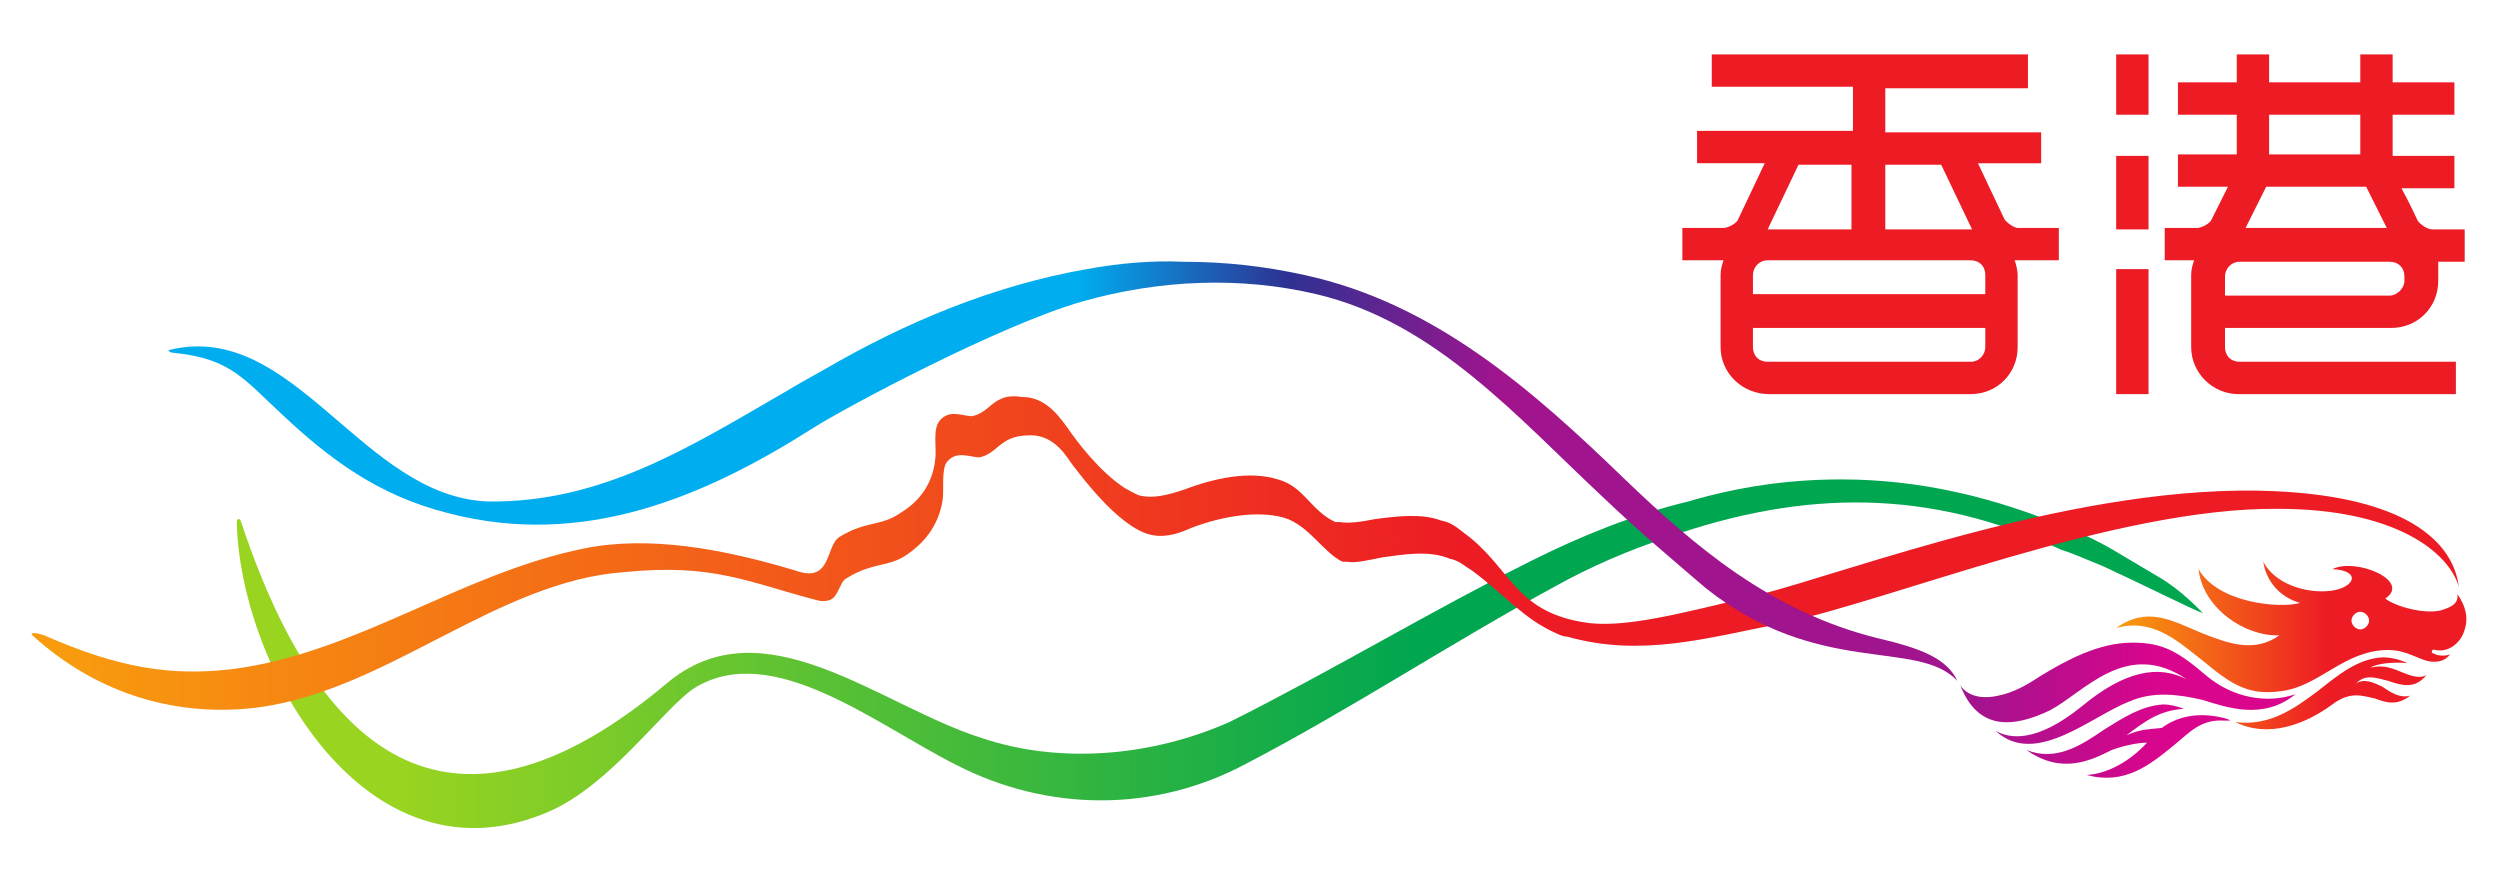 <?xml version="1.0" encoding="utf-8"?>
<!-- Generator: Adobe Illustrator 25.2.1, SVG Export Plug-In . SVG Version: 6.00 Build 0)  -->
<svg version="1.1" id="圖層_1" xmlns="http://www.w3.org/2000/svg" xmlns:xlink="http://www.w3.org/1999/xlink" x="0px" y="0px"
	 viewBox="0 0 170 60" style="enable-background:new 0 0 170 60;" xml:space="preserve">
<style type="text/css">
	.st0{fill:url(#SVGID_1_);}
	.st1{fill:url(#SVGID_2_);}
	.st2{fill:url(#SVGID_3_);}
	.st3{fill:url(#SVGID_4_);}
	.st4{fill:url(#SVGID_5_);}
	.st5{fill:#ED1C24;}
</style>
<g>
	<g>
		
			<linearGradient id="SVGID_1_" gradientUnits="userSpaceOnUse" x1="55.517" y1="43.807" x2="55.917" y2="43.807" gradientTransform="matrix(56.756 0 0 -56.886 -3017.674 2540.265)">
			<stop  offset="0" style="stop-color:#A0148E"/>
			<stop  offset="0.6" style="stop-color:#D9058D"/>
			<stop  offset="0.6" style="stop-color:#D9058D"/>
			<stop  offset="1" style="stop-color:#D9058D"/>
		</linearGradient>
		<path class="st0" d="M138.7,46c-0.9,0.6-1.8,1.1-2.8,1.3c-0.8,0.2-2,0.2-2.6-0.7c1.2,3.1,3.6,2.9,6.1,1.7c2.3-1.2,5.2-4.9,9.3-2.1
			c-1.9-1-4.2-0.6-7.1,1.8c-3.2,2.6-5,2.2-5.9,1.7c2.7,2.5,6.5-1,9.1-2c1.6-0.7,3.3-0.5,5-0.1c1.6,0.5,4.1,1.4,6.3-0.4
			c-2,0.7-4.3,0.2-6-1.2c-2-1.7-3-2.3-5.1-2.3C142.7,43.7,140.5,44.9,138.7,46 M143.1,49.6c-1.6,1.1-3.3,2.2-5.3,1.4
			c2.4,1.7,4.4,0.7,5.8,0c0.8-0.3,1.8-0.5,2.4-0.5c-1.1,1.2-2.6,2.1-4.1,2.2c2.6,0.7,4.3-0.7,5.9-2c1-0.8,1.8-1.8,3.4-1.7
			c0.2,0,0.4,0,0.5,0c-0.1,0-0.2-0.1-0.2-0.1c-1.7-0.5-3.3-0.3-4.5,0.6c-1,0.1-1.5,0.1-2.4,0.5c1.3-1,2.3-1.7,3.9-1.8
			c-0.5-0.2-1-0.3-1.4-0.3C145.6,48,144.4,48.8,143.1,49.6"/>
		
			<linearGradient id="SVGID_2_" gradientUnits="userSpaceOnUse" x1="55.477" y1="43.603" x2="55.877" y2="43.603" gradientTransform="matrix(59.793 0 0 -59.929 -3173.249 2656.893)">
			<stop  offset="0" style="stop-color:#F89C0E"/>
			<stop  offset="0.6" style="stop-color:#ED1C24"/>
			<stop  offset="0.6" style="stop-color:#ED1C24"/>
			<stop  offset="1" style="stop-color:#ED1C24"/>
		</linearGradient>
		<path class="st1" d="M156.4,41c-1.4,0.4-5.6,0-6.9-2.3c0.3,2.7,3.2,4.6,5.5,4.5c-1.7,1.2-3.4,0.6-5.4-0.2
			c-1.9-0.8-3.6-1.8-5.7-0.3c2.6-0.7,4.3,1,6.1,2.4c1.8,1.5,3,2.2,5.1,1.9c2.6-0.3,4.3-2.8,7.3-2.8c1.4,0,2.2,0.8,3.1,0.8
			c0.4,0,0.8-0.1,1.1-0.5c-0.6,0.2-1,0-1.2-0.1c-0.1-0.1,0-0.3,0.2-0.2c1,0.2,1.8-0.6,2-1.4c0.2-0.6,0.2-1.4-0.5-2.4
			c0.1,0.7-0.5,0.9-1.1,1.1c-1.2,0.3-3.2-0.3-3.8-0.8c1.8-1.2-2-2.8-3.6-2c2.1,0.1,1.5,1.4-0.4,1.5c-1.5,0.1-3.5-0.5-4.3-2
			C154.1,39.5,155,40.6,156.4,41 M159.9,42.2c0-0.3,0.3-0.6,0.6-0.6c0.3,0,0.6,0.3,0.6,0.6c0,0.3-0.3,0.6-0.6,0.6
			C160.2,42.8,159.9,42.5,159.9,42.2 M157.6,47c-1.6,1.2-3.3,2.4-5.6,2.1c2.2,1.1,4.7,0.2,6.6-1.2c1.2-0.9,2-0.6,2.9-0.4
			c0.8,0.3,1.5,0.5,2.4-0.2c-0.7,0.2-1.3-0.2-1.9-0.6c-0.6-0.3-1.3-0.6-1.8-0.2c0.6-0.7,1.4-0.4,2.2-0.2c0.9,0.3,1.8,0.6,2.6-0.4
			c-0.5,0.3-1.2,0-1.7-0.2c-0.7-0.3-1.3-0.5-2.1-0.3c0.4-0.3,1.7-0.4,2.5-0.3c-0.6-0.3-1.2-0.4-1.7-0.4
			C160.3,44.8,159,45.9,157.6,47"/>
		
			<linearGradient id="SVGID_3_" gradientUnits="userSpaceOnUse" x1="59.765" y1="42.29" x2="60.165" y2="42.29" gradientTransform="matrix(333.964 0 0 -334.725 -19943.408 14199.909)">
			<stop  offset="0" style="stop-color:#99D420"/>
			<stop  offset="9.338380e-02" style="stop-color:#99D420"/>
			<stop  offset="0.6" style="stop-color:#00A650"/>
			<stop  offset="0.6" style="stop-color:#00A650"/>
			<stop  offset="1" style="stop-color:#00A650"/>
		</linearGradient>
		<path class="st2" d="M114.8,34.1c-3.7,0.9-7.2,2.3-10.6,4c-7,3.5-13.6,7.5-20.6,11c-5.2,2.3-11.4,2.9-16.8,1.1
			c-7-2.2-14.9-9.3-21.5-3.7c-11.8,9.9-22.3,8.9-28.9-11c-0.1-0.3-0.3-0.3-0.3,0.1c0.3,10,8.9,24.9,21.2,19.6c4.2-1.8,7.8-7,9.9-8.4
			c5.3-3.3,12.4,2.5,17.8,5.2c6.2,3.2,13.5,3.3,19.8-0.1c7.1-3.7,13.9-8.2,20.9-12c2.5-1.4,5.1-2.5,7.8-3.4
			c9.2-3.2,17.7-3.3,26.7,0.9c0.4,0.1,1.6,0.6,2.8,1.1c2.4,1.1,6.2,3,6.8,3.2c-0.2-0.2-1.4-1.5-2.9-2.4c-1-0.6-2.2-1.3-3.2-1.9
			c-1.2-0.7-2.3-1.2-2.9-1.4c-5.1-2.2-10.3-3.4-15.6-3.4C121.6,32.6,118.2,33.1,114.8,34.1"/>
		
			<linearGradient id="SVGID_4_" gradientUnits="userSpaceOnUse" x1="59.86" y1="42.21" x2="60.26" y2="42.21" gradientTransform="matrix(412.336 0 0 -413.276 -24680.133 17481.732)">
			<stop  offset="0" style="stop-color:#F89C0E"/>
			<stop  offset="0.59" style="stop-color:#ED1C24"/>
			<stop  offset="0.59" style="stop-color:#ED1C24"/>
			<stop  offset="1" style="stop-color:#ED1C24"/>
		</linearGradient>
		<path class="st3" d="M67.1,27.8c-0.5,0.4-0.9,0.5-1.1,0.5c-0.8-0.1-1.5-0.4-2.1,0.3c-0.5,0.6-0.2,1.9-0.3,2.6
			c-0.2,2-1.4,3.1-2.4,3.7c-1.3,0.9-2.3,0.5-4.1,1.6c-1,0.6-0.5,3.2-3,2.3c-5-1.5-10-2.4-14.4-1.5c-8.4,1.7-15.4,7.1-23.9,8.2
			c-4.2,0.5-7.8-0.1-12.8-2.3C2.4,43,2,43,2.2,43.2c4.5,4.1,10,5.6,15.4,4.9c8.8-1.2,16.2-8.6,24.9-9.2c6-0.6,8.4,0.7,13,1.9
			c0,0,0.9,0.3,1.3-0.3c0.4-0.6,0.4-1,0.8-1.2c1.8-1.1,2.8-0.7,4.1-1.6c1-0.7,2.1-1.8,2.4-3.7c0.1-0.7-0.1-2.1,0.3-2.6
			c0.6-0.7,1.3-0.4,2.1-0.3c0.2,0,0.6-0.1,1.1-0.5c0.8-0.7,1.3-1,2.5-1c1.7,0,2.5,1.6,2.9,2.1c0.7,0.9,2.3,3,4,4.1
			c0.3,0.2,0.7,0.4,1,0.5c1,0.3,1.9,0.1,3-0.4c2.1-0.8,4.5-1.2,6.3-0.7c1.7,0.5,2.7,2.4,4,3c0.1,0,0.2,0,0.3,0
			c0.6,0.1,1.4-0.1,2.4-0.3c1.5-0.2,3.2-0.5,4.6,0.1c0.6,0.1,1,0.5,1.5,0.8c2.3,1.7,3.5,3.3,5.8,4.3c0.2,0.1,0.5,0.2,0.7,0.2
			c5,1.4,9.4,0.1,14.5-0.9c7.6-1.6,22.8-7.9,33.8-7.8c7.9,0,11.6,2.9,12.3,5.3c-0.4-3.2-3.8-6.1-12.5-6.5
			c-13.2-0.6-28.9,5.5-35.3,7.1c-5.1,1.2-9.1,2.3-11.8,1.8c-4.7-0.8-4.9-3.8-8.1-6.1c-0.5-0.4-0.9-0.7-1.5-0.8
			c-1.3-0.5-3-0.3-4.5-0.1c-1,0.2-1.8,0.3-2.4,0.2c-0.1,0-0.2,0-0.3,0c-1.7-0.8-2.1-2.4-3.9-2.9c-1.9-0.6-4.3-0.1-6.4,0.7
			c-1.2,0.4-2.1,0.6-3,0.4c-0.3-0.1-0.6-0.3-1-0.5c-1.7-1.1-3.3-3.2-3.9-4.1c-0.4-0.5-1.3-2-2.9-2.1c-0.1,0-0.2,0-0.2,0
			C68.3,26.8,67.8,27.2,67.1,27.8"/>
		
			<linearGradient id="SVGID_5_" gradientUnits="userSpaceOnUse" x1="61.457" y1="41.451" x2="61.857" y2="41.451" gradientTransform="matrix(-142.231 -1.168750e-05 -1.166090e-05 142.555 8842.84 -5877.047)">
			<stop  offset="0" style="stop-color:#A0148E"/>
			<stop  offset="0.25" style="stop-color:#2E3192"/>
			<stop  offset="0.5" style="stop-color:#00ADEF"/>
			<stop  offset="1" style="stop-color:#00ADEF"/>
		</linearGradient>
		<path class="st4" d="M73.9,18.3c-6.3,1.1-12.3,3.6-17.8,6.8c-0.9,0.5-1.8,1-2.8,1.6c-6.4,3.7-12.4,7.5-20.1,7.4
			C24.6,33.8,20,21.7,11.5,23.8c-0.1,0,0,0.2,0.4,0.2c3.8,0.4,4.7,1.8,7.3,4.2c3.2,3,6.5,5.5,11.3,6.7c9.2,2.4,17.4-1.1,24.8-5.8
			c2.2-1.4,12.7-7,18.3-8.6c5.3-1.5,10.8-1.7,15.9-0.5c8.1,1.9,13.7,8.4,19.6,13.9c2.3,2.2,4.8,4.3,6.9,6.1
			c7.7,6.1,14.4,3.4,17.1,6.3c-0.7-1.5-2.4-2.2-5.4-2.9c-7.3-1.8-12.5-6.3-17.2-10.8c-6.3-6.1-13-12-21.8-13.9
			c-2.7-0.6-5.4-0.9-8.2-0.9C78.3,17.7,76.1,17.9,73.9,18.3"/>
	</g>
	<g>
		<path class="st5" d="M151.3,19.4v-0.6c0-0.5,0.4-1,1-1h10.2c0.6,0,1,0.4,1,1v0.3c0,0.5-0.5,1-1,1h-11.2V19.4z M160.9,12.7l1.4,2.8
			h-9.6l1.4-2.8H160.9z M160.5,10.5h-6.2V7.8h6.2V10.5z M162.6,22.3c1.8,0,3.2-1.4,3.2-3.2v-1.3h1.8v-2.2h-2.2c-0.3,0-0.8-0.3-1-0.6
			c0,0-0.5-1.1-1.1-2.2h3.6v-2.2h-4.2V7.8h4.2V5.6h-4.2V3.7h-2.2v1.9h-6.2V3.7h-2.2v1.9h-4v2.2h4v2.7h-4v2.2h3.4l-1.1,2.2
			c-0.1,0.3-0.7,0.6-1,0.6h-2.2v2.2h2c-0.1,0.3-0.2,0.6-0.2,1v4.9c0,1.8,1.5,3.2,3.2,3.2H167v-2.2h-14.7c-0.6,0-1-0.4-1-1v-1.3
			H162.6z"/>
		<path class="st5" d="M143.9,7.8h2.2V3.7h-2.2V7.8z"/>
		<path class="st5" d="M143.9,15.6h2.2v-5h-2.2V15.6z"/>
		<path class="st5" d="M143.9,26.8h2.2v-8.5h-2.2V26.8z"/>
		<path class="st5" d="M119.2,20v-1.3c0-0.5,0.4-1,1-1H134c0.6,0,1,0.4,1,1V20H119.2z M135,23.6c0,0.5-0.4,1-1,1h-13.8
			c-0.6,0-1-0.4-1-1v-1.3H135V23.6z M125.9,11.2v4.4h-5.7l2.1-4.4H125.9z M132,11.2l2.1,4.4c0,0-0.1,0-0.1,0h-5.8v-4.4H132z
			 M136.3,14.9l-1.8-3.8h4.3V9h-10.6v-3h9.7V3.7h-21.5v2.2h9.6v3h-10.6v2.2h4.6l-1.8,3.8c-0.1,0.3-0.7,0.6-1,0.6h-2.8v2.2h2.8
			c0,0,0,0,0,0c-0.1,0.3-0.2,0.6-0.2,1v4.9c0,1.8,1.5,3.2,3.3,3.2H134c1.8,0,3.2-1.4,3.2-3.2v-4.9c0-0.3-0.1-0.7-0.2-1
			c0.1,0,0.2,0,0.2,0h2.8v-2.2h-2.8C137,15.5,136.5,15.2,136.3,14.9"/>
	</g>
</g>
</svg>
